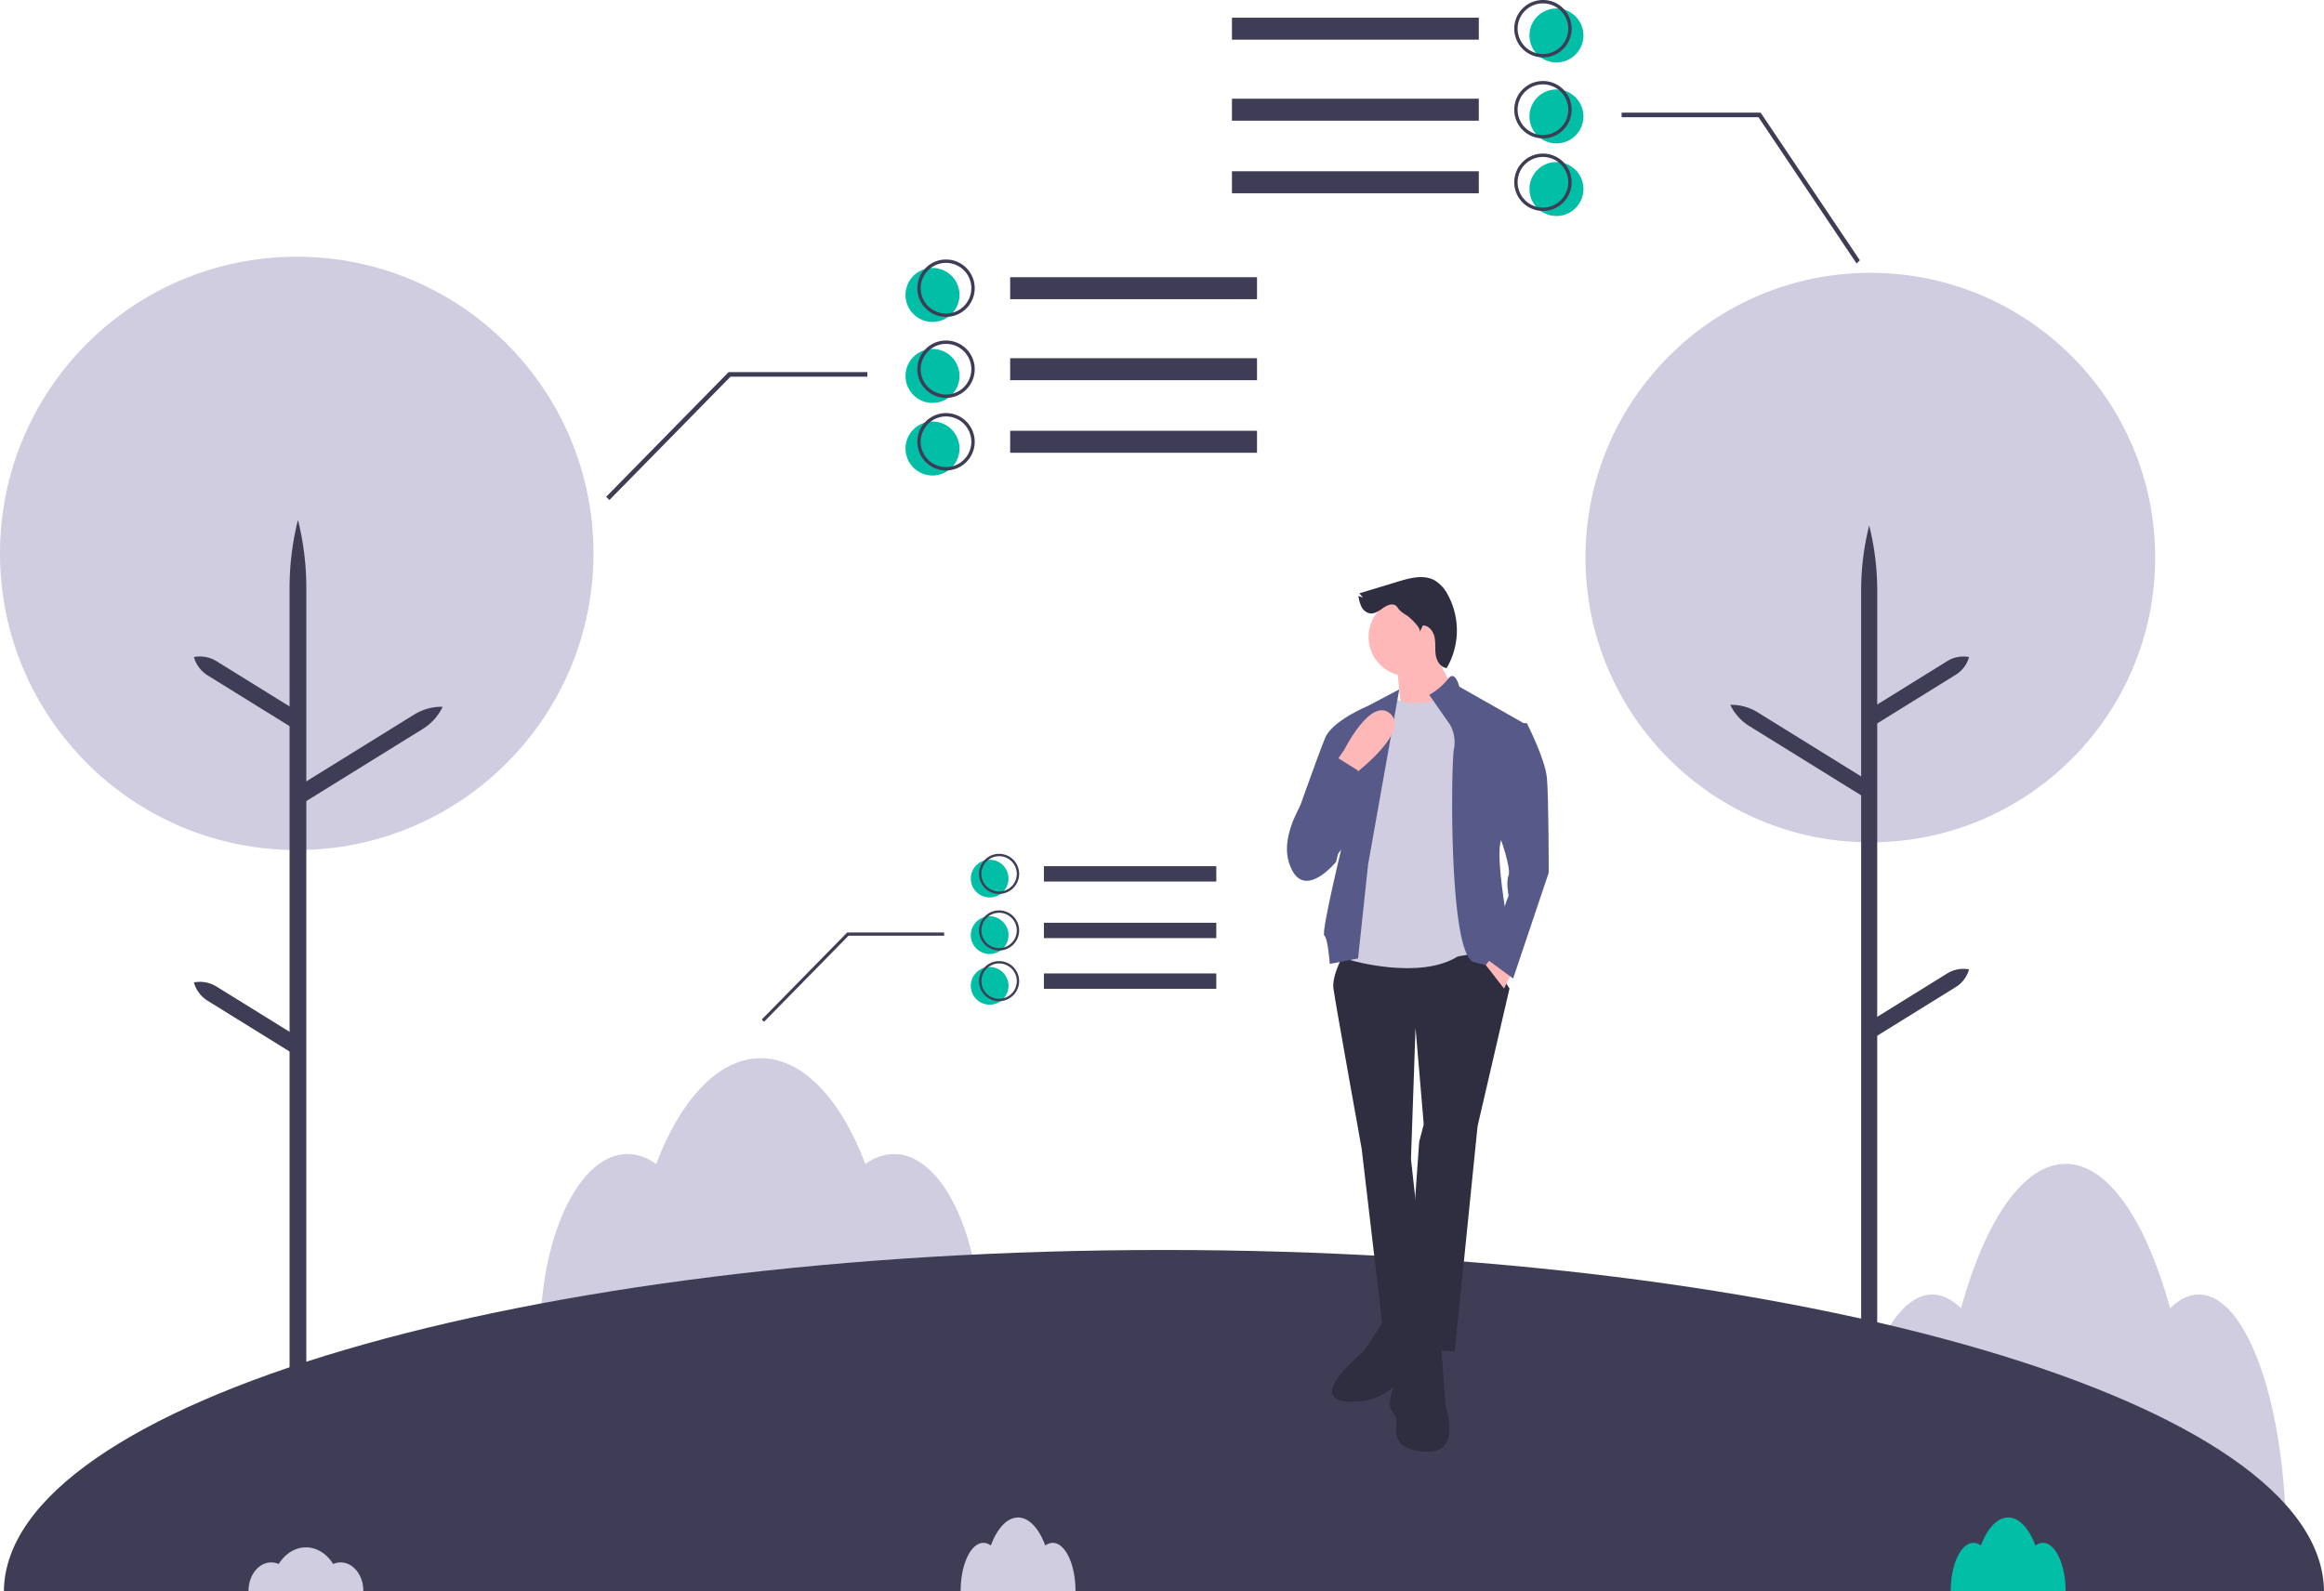 <svg id="b7d8d657-bdb0-4cab-bef3-dbc27e5f057f" data-name="Layer 1" xmlns="http://www.w3.org/2000/svg" width="1011.667" height="692.793" viewBox="0 0 1011.667 692.793"><title>environmental_study</title><path d="M1051.344,667.293c-4.367,0-8.557,2.123-12.462,5.979-10.622-38.277-27.065-62.876-45.538-62.876s-34.916,24.598-45.538,62.876c-3.905-3.857-8.096-5.979-12.462-5.979-20.987,0-38,48.4-38,108.103h192C1089.344,715.693,1072.331,667.293,1051.344,667.293Z" transform="translate(-94.166 -103.603)" fill="#d0cde1"/><path d="M483.344,606.121a21.136,21.136,0,0,0-12.462,4.385c-10.622-28.07-27.065-46.109-45.538-46.109s-34.916,18.039-45.538,46.109a21.136,21.136,0,0,0-12.462-4.385c-20.987,0-38,35.493-38,79.276h192C521.344,641.614,504.331,606.121,483.344,606.121Z" transform="translate(-94.166 -103.603)" fill="#d0cde1"/><path d="M1105.834,796.397H95.854c.91-82.06,226.66-148.5,504.99-148.5S1104.924,714.337,1105.834,796.397Z" transform="translate(-94.166 -103.603)" fill="#3f3d56"/><circle cx="129.177" cy="240.97" r="129.177" fill="#d0cde1"/><path d="M227.511,714.397h-7.292V359.607a122.118,122.118,0,0,1,3.646-29.618v0a122.118,122.118,0,0,1,3.646,29.618Z" transform="translate(-94.166 -103.603)" fill="#3f3d56"/><path d="M224.274,454.432l-3.841-6.199,53.956-33.435a22.974,22.974,0,0,1,12.477-3.442h0a22.974,22.974,0,0,1-8.636,9.641Z" transform="translate(-94.166 -103.603)" fill="#3f3d56"/><path d="M221.732,420.736l3.841-6.199L188.443,391.529a13.816,13.816,0,0,0-9.87-1.827h0a13.816,13.816,0,0,0,6.029,8.025Z" transform="translate(-94.166 -103.603)" fill="#3f3d56"/><path d="M221.732,562.415l3.841-6.199-37.131-23.009a13.816,13.816,0,0,0-9.87-1.827h0a13.816,13.816,0,0,0,6.029,8.025Z" transform="translate(-94.166 -103.603)" fill="#3f3d56"/><circle cx="814.177" cy="242.793" r="124" fill="#d0cde1"/><path d="M904.344,701.397h7V360.827a117.223,117.223,0,0,0-3.5-28.431h0a117.223,117.223,0,0,0-3.5,28.431Z" transform="translate(-94.166 -103.603)" fill="#3f3d56"/><path d="M907.451,451.852l3.687-5.95-51.793-32.095a22.053,22.053,0,0,0-11.977-3.304h0a22.053,22.053,0,0,0,8.29,9.255Z" transform="translate(-94.166 -103.603)" fill="#3f3d56"/><path d="M909.89,419.506l-3.687-5.95L941.846,391.47a13.262,13.262,0,0,1,9.474-1.753h0a13.262,13.262,0,0,1-5.787,7.704Z" transform="translate(-94.166 -103.603)" fill="#3f3d56"/><path d="M909.89,555.506l-3.687-5.95L941.846,527.47a13.262,13.262,0,0,1,9.474-1.753h0a13.262,13.262,0,0,1-5.787,7.704Z" transform="translate(-94.166 -103.603)" fill="#3f3d56"/><path d="M242.448,783.948a8.073,8.073,0,0,0-3.245.689c-2.766-4.408-7.048-7.24-11.859-7.24s-9.093,2.833-11.859,7.24a8.073,8.073,0,0,0-3.245-.689c-5.465,0-9.896,5.573-9.896,12.448h50C252.344,789.522,247.913,783.948,242.448,783.948Z" transform="translate(-94.166 -103.603)" fill="#d0cde1"/><path d="M552.448,775.431a5.451,5.451,0,0,0-3.245,1.16c-2.766-7.423-7.048-12.194-11.859-12.194s-9.093,4.771-11.859,12.194a5.451,5.451,0,0,0-3.245-1.16c-5.465,0-9.896,9.387-9.896,20.966h50C562.344,784.818,557.913,775.431,552.448,775.431Z" transform="translate(-94.166 -103.603)" fill="#d0cde1"/><path d="M983.448,775.431a5.451,5.451,0,0,0-3.245,1.16c-2.766-7.423-7.048-12.194-11.859-12.194s-9.093,4.771-11.859,12.194a5.451,5.451,0,0,0-3.245-1.16c-5.465,0-9.896,9.387-9.896,20.966h50C993.344,784.818,988.913,775.431,983.448,775.431Z" transform="translate(-94.166 -103.603)" fill="#00bfa6"/><polygon points="621.362 482.069 619.774 489.614 617.788 497.159 611.435 586.905 633.276 588.494 643.203 490.408 641.615 485.246 621.362 482.069" fill="#2f2e41"/><path d="M696.865,678.198l-9.133,13.899s-25.415,20.65-7.148,21.841S705.601,701.628,705.601,701.628s6.354-1.986,7.148-3.971-1.588-19.458-1.588-19.458Z" transform="translate(-94.166 -103.603)" fill="#2f2e41"/><path d="M707.189,688.92s-9.133,23.032-7.942,27.003,3.177,3.971,2.78,7.545-1.588,11.913,13.502,12.31,7.942-19.855,7.942-19.855l-1.986-27.003Z" transform="translate(-94.166 -103.603)" fill="#2f2e41"/><path d="M679.392,518.562s-5.559,9.531-4.765,15.487S686.937,603.94,686.937,603.94l9.133,77.833,20.252-1.588-7.942-71.876,1.986-57.183,3.574,42.093,23.429.794,13.899-59.963s-10.325-16.678-12.31-17.87S679.392,518.562,679.392,518.562Z" transform="translate(-94.166 -103.603)" fill="#2f2e41"/><circle cx="612.825" cy="277.361" r="17.076" fill="#ffb8b8"/><polygon points="607.861 288.281 610.243 310.916 636.452 306.945 622.157 280.339 607.861 288.281" fill="#ffb8b8"/><path d="M728.633,403.798s-13.502,9.928-26.606,4.368l-19.855,50.432v63.14s29.783,8.736,46.461-1.588c0,0,11.913-2.383,13.899-1.986s-7.148-107.616-7.148-107.616Z" transform="translate(-94.166 -103.603)" fill="#d0cde1"/><path d="M716.323,406.181l9.133,13.104a15.807,15.807,0,0,1,1.588,10.722c-1.191,6.354-2.383,89.349,8.736,92.526s18.267,2.78,18.267,2.78-9.928-47.653-6.354-55.992l11.119-50.035-29.386-16.678s-1.837-7.545-4.89-3.375A28.229,28.229,0,0,1,716.323,406.181Z" transform="translate(-94.166 -103.603)" fill="#575a89"/><path d="M689.717,480.042,703.281,403.798,689.717,410.946s-15.487,6.354-18.664,13.899-15.884,43.682-15.884,43.682,3.177,21.841,15.09,12.707,9.133-13.502,9.133-13.502-10.325,42.093-8.736,43.285,2.383,12.31,2.383,12.31l12.31-2.383Z" transform="translate(-94.166 -103.603)" fill="#575a89"/><path d="M674.23,437.552l5.162-7.545s11.676-23.429,20.134-15.487-15.765,26.209-15.765,26.209Z" transform="translate(-94.166 -103.603)" fill="#ffb8b8"/><polygon points="649.954 416.15 646.777 420.226 654.719 430.445 658.293 423.297 649.954 416.15" fill="#ffb8b8"/><path d="M700.145,366.82c-1.751.018-3.284,1.102-4.723,2.1s-3.07,1.993-4.81,1.796a5.184,5.184,0,0,1-3.771-2.88,15.315,15.315,0,0,1-1.324-4.733l1.981.698-1.605-1.824,17.058-5.183c5.161-1.568,10.994-3.079,15.722-.483a15.494,15.494,0,0,1,5.712,6.226,32.457,32.457,0,0,1-.453,31.958c-2.616-.223-4.321-2.963-4.746-5.554s-.011-5.275-.535-7.848-2.487-5.208-5.111-5.127l-1.382,2.946c.884-1.886-4.368-6.49-5.62-7.346a17.074,17.074,0,0,1-3.06-2.23C702.395,368.205,702.122,366.8,700.145,366.82Z" transform="translate(-94.166 -103.603)" fill="#2f2e41"/><path d="M675.818,433.184l9.531,5.957L675.818,478.851s-15.09,18.664-20.65,0c-4.654-15.623,12.951-37.088,18.813-43.669C675.122,433.901,675.818,433.184,675.818,433.184Z" transform="translate(-94.166 -103.603)" fill="#575a89"/><path d="M749.68,418.491h9.133s7.942,15.487,8.736,23.826.794,41.299.794,41.299l-15.487,46.064-11.913-8.736,9.928-27.4s-1.191-5.957,0-8.736-3.574-17.076-4.368-17.87S749.68,418.491,749.68,418.491Z" transform="translate(-94.166 -103.603)" fill="#575a89"/><rect x="533.906" y="224.309" width="107.456" height="9.575" transform="translate(1081.101 354.589) rotate(-180)" fill="#3f3d56"/><rect x="533.906" y="259.582" width="107.456" height="9.575" transform="translate(1081.101 425.137) rotate(-180)" fill="#3f3d56"/><rect x="533.906" y="291.182" width="107.456" height="9.575" transform="translate(1081.101 488.336) rotate(-180)" fill="#3f3d56"/><polygon points="265.286 217.735 317.992 164.032 377.574 164.032 377.574 162.032 317.157 162.032 316.863 162.329 263.863 216.329 265.286 217.735" fill="#3f3d56"/><circle cx="405.935" cy="128.432" r="11.758" fill="#00bfa6"/><circle cx="405.935" cy="163.706" r="11.758" fill="#00bfa6"/><circle cx="405.935" cy="195.306" r="11.758" fill="#00bfa6"/><path d="M493.488,229.096a12.493,12.493,0,1,1,12.493,12.493A12.507,12.507,0,0,1,493.488,229.096Zm1.47,0a11.023,11.023,0,1,0,11.023-11.023A11.036,11.036,0,0,0,494.958,229.096Z" transform="translate(-94.166 -103.603)" fill="#3f3d56"/><path d="M493.488,264.37a12.493,12.493,0,1,1,12.493,12.493A12.507,12.507,0,0,1,493.488,264.37Zm1.47,0a11.023,11.023,0,1,0,11.023-11.023A11.036,11.036,0,0,0,494.958,264.37Z" transform="translate(-94.166 -103.603)" fill="#3f3d56"/><path d="M493.488,295.97a12.493,12.493,0,1,1,12.493,12.493A12.507,12.507,0,0,1,493.488,295.97Zm1.47,0a11.023,11.023,0,1,0,11.023-11.023A11.036,11.036,0,0,0,494.958,295.97Z" transform="translate(-94.166 -103.603)" fill="#3f3d56"/><rect x="536.284" y="7.705" width="107.456" height="9.575" fill="#3f3d56"/><rect x="536.284" y="42.979" width="107.456" height="9.575" fill="#3f3d56"/><rect x="536.284" y="74.578" width="107.456" height="9.575" fill="#3f3d56"/><polygon points="808.193 114.735 765.487 51.032 705.905 51.032 705.905 49.032 766.322 49.032 766.616 49.329 809.616 113.329 808.193 114.735" fill="#3f3d56"/><circle cx="677.544" cy="15.432" r="11.758" fill="#00bfa6"/><circle cx="677.544" cy="50.706" r="11.758" fill="#00bfa6"/><circle cx="677.544" cy="82.306" r="11.758" fill="#00bfa6"/><path d="M765.831,128.589a12.493,12.493,0,1,1,12.493-12.493A12.507,12.507,0,0,1,765.831,128.589Zm0-23.516a11.023,11.023,0,1,0,11.023,11.023A11.036,11.036,0,0,0,765.831,105.073Z" transform="translate(-94.166 -103.603)" fill="#3f3d56"/><path d="M765.831,163.863a12.493,12.493,0,1,1,12.493-12.493A12.507,12.507,0,0,1,765.831,163.863Zm0-23.516a11.023,11.023,0,1,0,11.023,11.023A11.036,11.036,0,0,0,765.831,140.347Z" transform="translate(-94.166 -103.603)" fill="#3f3d56"/><path d="M765.831,195.462a12.493,12.493,0,1,1,12.493-12.493A12.507,12.507,0,0,1,765.831,195.462Zm0-23.516a11.023,11.023,0,1,0,11.023,11.023A11.036,11.036,0,0,0,765.831,171.946Z" transform="translate(-94.166 -103.603)" fill="#3f3d56"/><rect x="548.589" y="480.778" width="75.049" height="6.688" transform="translate(1078.06 864.64) rotate(-180)" fill="#3f3d56"/><rect x="548.589" y="505.414" width="75.049" height="6.688" transform="translate(1078.06 913.912) rotate(-180)" fill="#3f3d56"/><rect x="548.589" y="527.484" width="75.049" height="6.688" transform="translate(1078.06 958.051) rotate(-180)" fill="#3f3d56"/><polygon points="332.58 444.942 369.391 407.435 411.005 407.435 411.005 406.038 368.808 406.038 368.603 406.245 331.587 443.96 332.58 444.942" fill="#3f3d56"/><circle cx="430.813" cy="382.571" r="8.212" fill="#00bfa6"/><circle cx="430.813" cy="407.207" r="8.212" fill="#00bfa6"/><circle cx="430.813" cy="429.277" r="8.212" fill="#00bfa6"/><path d="M520.36,484.122a8.725,8.725,0,1,1,8.725,8.725A8.735,8.735,0,0,1,520.36,484.122Zm1.026,0a7.699,7.699,0,1,0,7.699-7.699A7.707,7.707,0,0,0,521.386,484.122Z" transform="translate(-94.166 -103.603)" fill="#3f3d56"/><path d="M520.36,508.758a8.725,8.725,0,1,1,8.725,8.725A8.735,8.735,0,0,1,520.36,508.758Zm1.026,0a7.699,7.699,0,1,0,7.699-7.699A7.707,7.707,0,0,0,521.386,508.758Z" transform="translate(-94.166 -103.603)" fill="#3f3d56"/><path d="M520.36,530.827a8.725,8.725,0,1,1,8.725,8.725A8.735,8.735,0,0,1,520.36,530.827Zm1.026,0a7.699,7.699,0,1,0,7.699-7.699A7.707,7.707,0,0,0,521.386,530.827Z" transform="translate(-94.166 -103.603)" fill="#3f3d56"/></svg>